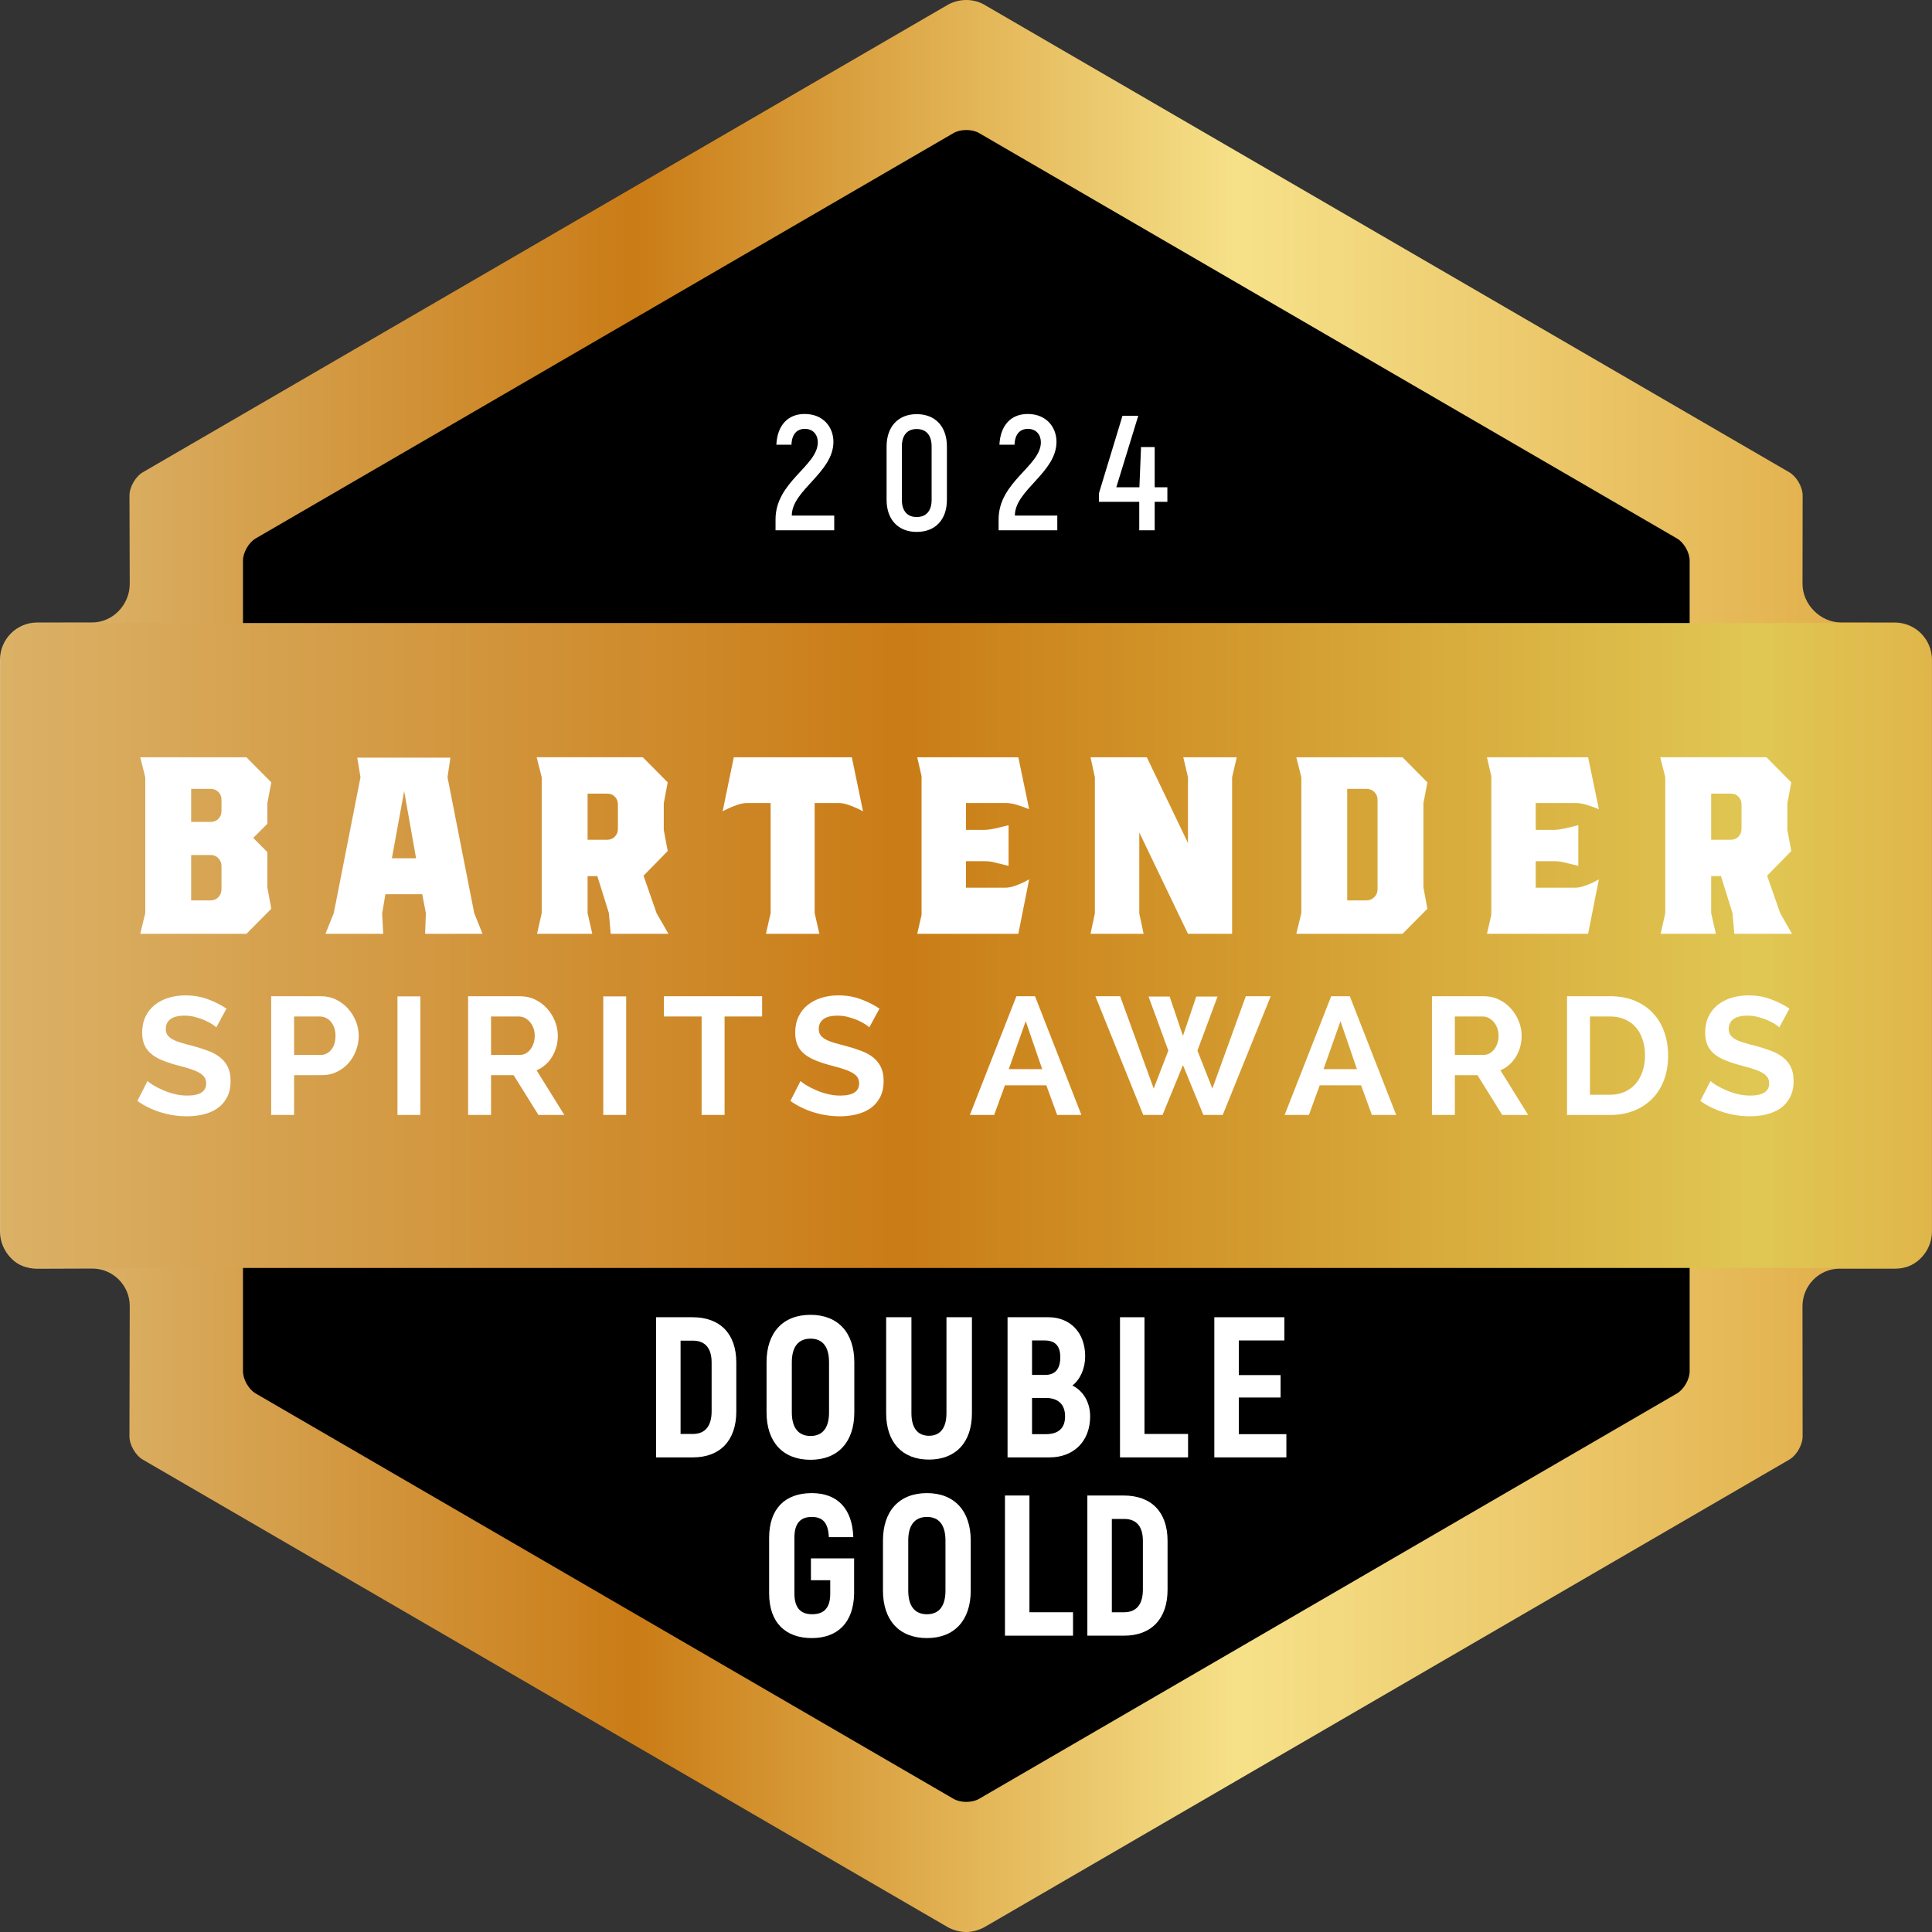 <?xml version="1.0" encoding="UTF-8" standalone="no"?>
<!DOCTYPE svg PUBLIC "-//W3C//DTD SVG 1.1//EN" "http://www.w3.org/Graphics/SVG/1.1/DTD/svg11.dtd">
<svg width="100%" height="100%" viewBox="0 0 1000 1000" version="1.1" xmlns="http://www.w3.org/2000/svg" xmlns:xlink="http://www.w3.org/1999/xlink" xml:space="preserve" xmlns:serif="http://www.serif.com/" style="fill-rule:evenodd;clip-rule:evenodd;stroke-linejoin:round;stroke-miterlimit:2;">
    <rect x="0" y="0" width="1000" height="1000" fill="#333333" stroke="none"/>
    <g transform="matrix(1,0,0,1,-39.614,-40.127)">
        <g>
            <clipPath id="_clip1">
                <path d="M529.397,43.073L113.559,284.56C109.742,286.772 106.628,292.2 106.628,296.629L106.766,342.388C106.766,353.078 98.022,362.305 87.391,362.305L58.838,362.345C48.227,362.345 39.614,371.011 39.614,381.694L39.614,677.48C39.614,688.162 48.227,696.828 58.838,696.828L87.391,696.73C98.022,696.73 106.766,705.408 106.766,716.092L106.614,783.576C106.614,787.998 109.742,793.433 113.559,795.644L529.631,1037.31C532.497,1039.01 536.149,1040.13 539.717,1040.13C543.328,1040.13 547.022,1038.93 549.902,1037.19L965.711,795.644C969.528,793.433 972.642,787.998 972.642,783.576L972.572,716.265C972.572,705.583 981.117,696.807 991.727,696.807L1020.38,696.828C1031,696.828 1039.61,688.162 1039.61,677.48L1039.61,381.694C1039.61,371.011 1031,362.345 1020.38,362.345L992.458,362.305C981.848,362.305 972.587,352.967 972.587,342.277L972.656,296.629C972.656,292.2 969.528,286.772 965.711,284.56L550.081,43.15C547.077,41.224 543.534,40.127 539.717,40.127C536.025,40.127 532.318,41.243 529.397,43.073Z" clip-rule="nonzero"/>
            </clipPath>
            <g clip-path="url(#_clip1)">
                <g transform="matrix(1000,0,0,-1000,39.614,540.126)">
                    <rect x="-0" y="-0.5" width="1" height="1" style="fill:url(#_Linear2);"/>
                </g>
                <g transform="matrix(1,0,0,1,914.173,676.045)">
                    <path d="M0,73.868L0,-345.746C0,-349.968 -2.977,-355.146 -6.601,-357.233L-367.799,-567.047C-371.437,-569.155 -377.362,-569.155 -381,-567.047L-742.197,-357.233C-745.815,-355.146 -748.791,-349.968 -748.791,-345.746L-748.791,73.868C-748.791,78.069 -745.829,83.241 -742.197,85.355L-381,295.162C-377.362,297.27 -371.437,297.27 -367.799,295.162L-6.615,85.355C-2.992,83.241 0,78.069 0,73.868Z" style="fill-rule:nonzero;"/>
                </g>
            </g>
        </g>
        <g transform="matrix(1120.17,0,0,-1120.17,-20.324,529.51)">
            <path d="M0.097,0.149C0.097,0.149 0.071,0.149 0.071,0.149C0.061,0.149 0.054,0.141 0.054,0.132L0.054,-0.132C0.054,-0.141 0.06,-0.149 0.069,-0.149L0.931,-0.149C0.939,-0.149 0.946,-0.141 0.946,-0.132L0.946,0.132C0.946,0.141 0.939,0.149 0.929,0.149C0.929,0.149 0.903,0.149 0.903,0.149L0.097,0.149Z" style="fill:url(#_Linear3);fill-rule:nonzero;"/>
        </g>
        <g>
            <clipPath id="_clip4">
                <path d="M529.397,43.073L113.559,284.56C109.742,286.772 106.628,292.2 106.628,296.629L106.766,342.388C106.766,353.078 98.022,362.305 87.391,362.305L58.838,362.345C48.227,362.345 39.614,371.011 39.614,381.694L39.614,677.48C39.614,688.162 48.227,696.828 58.838,696.828L87.391,696.73C98.022,696.73 106.766,705.408 106.766,716.092L106.614,783.576C106.614,787.998 109.742,793.433 113.559,795.644L529.631,1037.31C532.497,1039.01 536.149,1040.13 539.717,1040.13C543.328,1040.13 547.022,1038.93 549.902,1037.19L965.711,795.644C969.528,793.433 972.642,787.998 972.642,783.576L972.572,716.265C972.572,705.583 981.117,696.807 991.727,696.807L1020.38,696.828C1031,696.828 1039.61,688.162 1039.61,677.48L1039.61,381.694C1039.61,371.011 1031,362.345 1020.38,362.345L992.458,362.305C981.848,362.305 972.587,352.967 972.587,342.277L972.656,296.629C972.656,292.2 969.528,286.772 965.711,284.56L550.081,43.15C547.077,41.224 543.534,40.127 539.717,40.127C536.025,40.127 532.318,41.243 529.397,43.073Z" clip-rule="nonzero"/>
            </clipPath>
            <g clip-path="url(#_clip4)">
                <g transform="matrix(1,0,0,1,154.251,467.256)">
                    <path d="M0,21.054C0,19.556 -0.538,18.246 -1.599,17.109C-2.646,15.979 -3.996,15.418 -5.602,15.418L-15.696,15.418L-15.696,38.911L-5.602,38.911C-3.996,38.911 -2.646,38.349 -1.599,37.219C-0.538,36.096 0,34.773 0,33.282L0,21.054ZM0,-13.171C0,-14.792 -0.538,-16.145 -1.599,-17.212C-2.646,-18.259 -3.996,-18.807 -5.602,-18.807L-15.696,-18.807L-15.696,-1.705L-5.602,-1.705C-3.996,-1.705 -2.646,-2.225 -1.599,-3.292C-0.538,-4.367 0,-5.704 0,-7.34L0,-13.171ZM23.736,13.92L23.736,32.138L25.789,43.237L12.912,56.213L-42.051,56.213L-39.446,45.503L-39.446,-24.824L-42.051,-35.159L12.912,-35.159L25.789,-22.189L23.736,-11.285L23.736,-0.762L16.454,6.579L23.736,13.92Z" style="fill:white;fill-rule:nonzero;"/>
                </g>
                <g transform="matrix(1,0,0,1,242.459,471.396)">
                    <path d="M0,12.962L12.512,12.962L6.346,-21.816L0,12.962ZM42.616,41.356L46.908,52.073L17.19,52.073L17.577,41.356L15.708,31.576L-3.363,31.576L-5.045,41.543L-4.493,52.073L-34.39,52.073L-30.083,41.356L-16.255,-28.956L-17.935,-39.111L30.281,-39.111L28.787,-28.956L42.616,41.356Z" style="fill:white;fill-rule:nonzero;"/>
                </g>
                <g transform="matrix(1,0,0,1,359.447,499.026)">
                    <path d="M0,-42.5C0,-44.116 -0.538,-45.467 -1.599,-46.535C-2.646,-47.602 -3.996,-48.129 -5.602,-48.129L-15.696,-48.129L-15.696,-24.234L-5.602,-24.234C-3.996,-24.234 -2.646,-24.789 -1.599,-25.855C-0.538,-26.91 0,-28.276 0,-29.897L0,-42.5ZM26.162,24.443L-3.735,24.443L-4.672,13.719L-10.652,-5.442L-15.696,-5.442L-15.696,13.719L-13.271,24.443L-41.858,24.443L-39.446,13.719L-39.446,-56.593L-42.065,-66.943L12.892,-66.943L25.775,-53.958L23.736,-43.069L23.736,-29.337L25.775,-18.425L13.263,-5.635L19.995,13.719L26.162,24.443Z" style="fill:white;fill-rule:nonzero;"/>
                </g>
                <g transform="matrix(1,0,0,1,461.284,499.775)">
                    <path d="M0,-43.992L0,12.969L2.438,23.693L-25.218,23.693L-22.794,12.969L-22.794,-43.992L-35.127,-43.992C-36.615,-43.992 -38.262,-43.68 -40.081,-43.055C-41.893,-42.418 -43.512,-41.752 -44.938,-41.087C-46.385,-40.387 -47.274,-39.915 -47.653,-39.666L-41.851,-67.685L19.238,-67.685L25.039,-39.666C24.666,-39.915 23.757,-40.387 22.324,-41.087C20.89,-41.752 19.279,-42.418 17.474,-43.055C15.668,-43.68 14.014,-43.992 12.512,-43.992L0,-43.992Z" style="fill:white;fill-rule:nonzero;"/>
                </g>
                <g transform="matrix(1,0,0,1,559.965,455.971)">
                    <path d="M0,43.624C1.489,43.624 3.157,43.312 4.961,42.681C6.766,42.05 8.338,41.385 9.715,40.719C11.08,40.019 11.962,39.541 12.334,39.298L6.739,67.498L-45.599,67.498L-43.352,57.723L-43.352,-14.107L-45.599,-23.874L6.739,-23.874L12.334,2.995C11.452,2.627 9.744,2.003 7.208,1.13C4.631,0.257 2.495,-0.181 0.759,-0.181L-20.367,-0.181L-20.367,13.711L-11.024,13.711C-9.646,13.711 -7.73,13.47 -5.223,12.956L1.682,11.279L1.682,32.332L-5.223,30.639C-6.848,30.154 -8.791,29.905 -11.024,29.905L-20.367,29.905L-20.367,43.624L0,43.624Z" style="fill:white;fill-rule:nonzero;"/>
                </g>
                <g transform="matrix(1,0,0,1,677.346,513.126)">
                    <path d="M0,-70.694L0,10.342L-22.835,10.342L-48.038,-42.127L-48.038,-0.188L-45.806,10.342L-73.284,10.342L-71.038,-0.188L-71.038,-70.694L-73.284,-81.036L-44.138,-81.036L-22.835,-36.657L-22.835,-70.694L-25.259,-81.036L2.426,-81.036L0,-70.694Z" style="fill:white;fill-rule:nonzero;"/>
                </g>
                <g transform="matrix(1,0,0,1,752.629,501.473)">
                    <path d="M0,-47.388C0,-49.016 -0.552,-50.355 -1.682,-51.436C-2.812,-52.49 -4.12,-53.017 -5.595,-53.017L-15.696,-53.017L-15.696,4.694L-5.595,4.694C-4.12,4.694 -2.812,4.131 -1.682,3.001C-0.552,1.885 0,0.562 0,-0.943L0,-47.388ZM23.743,-45.51L23.743,-2.073L25.797,9.025L12.926,21.995L-42.044,21.995L-39.44,11.278L-39.44,-59.041L-42.044,-69.383L12.926,-69.383L25.797,-56.4L23.743,-45.51Z" style="fill:white;fill-rule:nonzero;"/>
                </g>
                <g transform="matrix(1,0,0,1,854.865,455.971)">
                    <path d="M0,43.624C1.501,43.624 3.155,43.312 4.96,42.681C6.779,42.05 8.337,41.385 9.728,40.719C11.093,40.019 11.961,39.541 12.333,39.298L6.752,67.498L-45.613,67.498L-43.354,57.723L-43.354,-14.107L-45.613,-23.874L6.752,-23.874L12.333,2.995C11.465,2.627 9.756,2.003 7.192,1.13C4.644,0.257 2.493,-0.181 0.758,-0.181L-20.368,-0.181L-20.368,13.711L-11.025,13.711C-9.646,13.711 -7.717,13.47 -5.222,12.956L1.681,11.279L1.681,32.332L-5.222,30.639C-6.849,30.154 -8.779,29.905 -11.025,29.905L-20.368,29.905L-20.368,43.624L0,43.624Z" style="fill:white;fill-rule:nonzero;"/>
                </g>
                <g transform="matrix(1,0,0,1,941.019,499.026)">
                    <path d="M0,-42.5C0,-44.116 -0.536,-45.467 -1.597,-46.535C-2.646,-47.602 -3.996,-48.129 -5.594,-48.129L-15.708,-48.129L-15.708,-24.234L-5.594,-24.234C-3.996,-24.234 -2.646,-24.789 -1.597,-25.855C-0.536,-26.91 0,-28.276 0,-29.897L0,-42.5ZM26.156,24.443L-3.734,24.443L-4.657,13.719L-10.651,-5.442L-15.708,-5.442L-15.708,13.719L-13.27,24.443L-41.865,24.443L-39.453,13.719L-39.453,-56.593L-42.071,-66.943L12.913,-66.943L25.77,-53.958L23.731,-43.069L23.731,-29.337L25.77,-18.425L13.257,-5.635L19.995,13.719L26.156,24.443Z" style="fill:white;fill-rule:nonzero;"/>
                </g>
                <g transform="matrix(1,0,0,1,151.577,601.377)">
                    <path d="M0,-29.494C-0.385,-29.89 -1.123,-30.444 -2.184,-31.144C-3.246,-31.838 -4.541,-32.509 -6.056,-33.182C-7.593,-33.834 -9.219,-34.409 -10.997,-34.86C-12.78,-35.337 -14.599,-35.553 -16.425,-35.553C-19.699,-35.553 -22.137,-34.936 -23.743,-33.737C-25.356,-32.524 -26.148,-30.833 -26.148,-28.635C-26.148,-27.366 -25.83,-26.298 -25.239,-25.466C-24.639,-24.649 -23.764,-23.893 -22.627,-23.269C-21.477,-22.631 -20.029,-22.056 -18.28,-21.537C-16.537,-21.003 -14.489,-20.469 -12.216,-19.887C-9.219,-19.075 -6.518,-18.202 -4.092,-17.293C-1.654,-16.365 0.413,-15.222 2.108,-13.828C3.804,-12.448 5.098,-10.791 6.03,-8.857C6.945,-6.938 7.393,-4.546 7.393,-1.718C7.393,1.569 6.787,4.383 5.554,6.72C4.321,9.055 2.667,10.955 0.614,12.383C-1.453,13.831 -3.865,14.886 -6.621,15.55C-9.377,16.223 -12.237,16.548 -15.22,16.548C-19.802,16.548 -24.35,15.848 -28.815,14.475C-33.299,13.083 -37.296,11.135 -40.852,8.591L-35.615,-1.718C-35.099,-1.204 -34.169,-0.518 -32.818,0.314C-31.461,1.16 -29.876,1.985 -28.029,2.81C-26.203,3.662 -24.15,4.369 -21.924,4.945C-19.699,5.52 -17.391,5.818 -15.048,5.818C-8.516,5.818 -5.244,3.704 -5.244,-0.504C-5.244,-1.898 -5.615,-3.041 -6.36,-3.971C-7.096,-4.892 -8.158,-5.69 -9.549,-6.39C-10.914,-7.083 -12.581,-7.707 -14.532,-8.302C-16.494,-8.871 -18.665,-9.475 -21.076,-10.112C-23.992,-10.923 -26.533,-11.803 -28.684,-12.746C-30.826,-13.703 -32.625,-14.806 -34.059,-16.095C-35.498,-17.343 -36.559,-18.853 -37.29,-20.587C-37.998,-22.32 -38.371,-24.365 -38.371,-26.721C-38.371,-29.835 -37.806,-32.62 -36.662,-35.039C-35.498,-37.466 -33.906,-39.476 -31.86,-41.106C-29.821,-42.714 -27.464,-43.941 -24.769,-44.773C-22.068,-45.612 -19.183,-46.042 -16.081,-46.042C-11.776,-46.042 -7.827,-45.362 -4.209,-43.996C-0.605,-42.645 2.557,-41.05 5.258,-39.185L0,-29.494Z" style="fill:white;fill-rule:nonzero;"/>
                </g>
                <g transform="matrix(1,0,0,1,191.83,586.863)">
                    <path d="M0,-0.708L13.787,-0.708C15.95,-0.708 17.79,-1.608 19.243,-3.39C20.704,-5.179 21.435,-7.598 21.435,-10.654C21.435,-12.208 21.208,-13.614 20.753,-14.855C20.29,-16.089 19.685,-17.144 18.94,-18.024C18.196,-18.87 17.321,-19.527 16.315,-19.958C15.309,-20.388 14.283,-20.602 13.263,-20.602L0,-20.602L0,-0.708ZM-11.852,30.369L-11.852,-31.077L14.035,-31.077C16.846,-31.077 19.444,-30.502 21.827,-29.302C24.198,-28.131 26.251,-26.578 27.974,-24.63C29.697,-22.703 31.04,-20.506 32.018,-18.065C32.983,-15.605 33.472,-13.136 33.472,-10.654C33.472,-8.055 33.024,-5.539 32.094,-3.092C31.17,-0.631 29.896,1.545 28.228,3.459C26.561,5.358 24.57,6.883 22.2,8.034C19.857,9.192 17.288,9.767 14.462,9.767L0,9.767L0,30.369L-11.852,30.369Z" style="fill:white;fill-rule:nonzero;"/>
                </g>
                <g transform="matrix(1,0,0,1,0,93.088)">
                    <rect x="245.339" y="462.775" width="11.858" height="61.362" style="fill:white;"/>
                </g>
                <g transform="matrix(1,0,0,1,293.77,586.863)">
                    <path d="M0,-0.708L14.876,-0.708C15.964,-0.708 16.984,-0.964 17.942,-1.477C18.892,-1.997 19.699,-2.711 20.388,-3.599C21.076,-4.499 21.621,-5.553 22.034,-6.766C22.427,-7.98 22.627,-9.276 22.627,-10.654C22.627,-12.104 22.407,-13.421 21.939,-14.641C21.477,-15.853 20.87,-16.908 20.098,-17.795C19.32,-18.69 18.431,-19.376 17.439,-19.881C16.432,-20.359 15.399,-20.602 14.372,-20.602L0,-20.602L0,-0.708ZM-11.865,30.369L-11.865,-31.077L15.144,-31.077C17.955,-31.077 20.539,-30.502 22.938,-29.302C25.321,-28.131 27.374,-26.578 29.097,-24.63C30.806,-22.703 32.142,-20.506 33.134,-18.065C34.099,-15.605 34.582,-13.136 34.582,-10.654C34.582,-6.683 33.596,-3.065 31.626,0.193C29.649,3.473 26.961,5.808 23.585,7.251L37.943,30.369L24.536,30.369L11.7,9.767L0,9.767L0,30.369L-11.865,30.369Z" style="fill:white;fill-rule:nonzero;"/>
                </g>
                <g transform="matrix(1,0,0,1,0,93.088)">
                    <rect x="351.861" y="462.775" width="11.858" height="61.362" style="fill:white;"/>
                </g>
                <g transform="matrix(1,0,0,1,434.088,606.751)">
                    <path d="M0,-40.497L-19.437,-40.497L-19.437,10.474L-31.322,10.474L-31.322,-40.497L-50.849,-40.497L-50.849,-50.971L0,-50.971L0,-40.497Z" style="fill:white;fill-rule:nonzero;"/>
                </g>
                <g transform="matrix(1,0,0,1,489.561,601.377)">
                    <path d="M0,-29.494C-0.387,-29.89 -1.13,-30.444 -2.177,-31.144C-3.253,-31.838 -4.548,-32.509 -6.049,-33.182C-7.593,-33.834 -9.219,-34.409 -10.997,-34.86C-12.789,-35.337 -14.594,-35.553 -16.427,-35.553C-19.692,-35.553 -22.146,-34.936 -23.743,-33.737C-25.342,-32.524 -26.155,-30.833 -26.155,-28.635C-26.155,-27.366 -25.839,-26.298 -25.232,-25.466C-24.639,-24.649 -23.772,-23.893 -22.627,-23.269C-21.47,-22.631 -20.036,-22.056 -18.287,-21.537C-16.537,-21.003 -14.498,-20.469 -12.21,-19.887C-9.219,-19.075 -6.518,-18.202 -4.094,-17.293C-1.64,-16.365 0.413,-15.222 2.122,-13.828C3.817,-12.448 5.112,-10.791 6.035,-8.857C6.958,-6.938 7.414,-4.546 7.414,-1.718C7.414,1.569 6.793,4.383 5.567,6.72C4.326,9.055 2.673,10.955 0.634,12.383C-1.461,13.831 -3.859,14.886 -6.628,15.55C-9.385,16.223 -12.237,16.548 -15.213,16.548C-19.802,16.548 -24.35,15.848 -28.815,14.475C-33.28,13.083 -37.297,11.135 -40.845,8.591L-35.609,-1.718C-35.099,-1.204 -34.169,-0.518 -32.818,0.314C-31.461,1.16 -29.862,1.985 -28.029,2.81C-26.21,3.662 -24.157,4.369 -21.924,4.945C-19.692,5.52 -17.391,5.818 -15.048,5.818C-8.516,5.818 -5.251,3.704 -5.251,-0.504C-5.251,-1.898 -5.609,-3.041 -6.353,-3.971C-7.096,-4.892 -8.158,-5.69 -9.536,-6.39C-10.915,-7.083 -12.581,-7.707 -14.525,-8.302C-16.496,-8.871 -18.673,-9.475 -21.085,-10.112C-23.992,-10.923 -26.542,-11.803 -28.677,-12.746C-30.827,-13.703 -32.618,-14.806 -34.066,-16.095C-35.478,-17.343 -36.553,-18.853 -37.269,-20.587C-38,-22.32 -38.344,-24.365 -38.344,-26.721C-38.344,-29.835 -37.787,-32.62 -36.642,-35.039C-35.478,-37.466 -33.901,-39.476 -31.86,-41.106C-29.821,-42.714 -27.464,-43.941 -24.764,-44.773C-22.077,-45.612 -19.169,-46.042 -16.082,-46.042C-11.769,-46.042 -7.813,-45.362 -4.216,-43.996C-0.607,-42.645 2.563,-41.05 5.278,-39.185L0,-29.494Z" style="fill:white;fill-rule:nonzero;"/>
                </g>
                <g transform="matrix(1,0,0,1,570.521,604.324)">
                    <path d="M0,-35.644L-8.764,-10.813L8.53,-10.813L0,-35.644ZM-28.911,12.908L-4.809,-48.552L4.823,-48.552L28.829,12.908L16.274,12.908L10.679,-2.426L-10.748,-2.426L-16.329,12.908L-28.911,12.908Z" style="fill:white;fill-rule:nonzero;"/>
                </g>
                <g transform="matrix(1,0,0,1,634.103,617.067)">
                    <path d="M0,-61.121L10.915,-61.121L17.805,-40.775L24.694,-61.121L35.705,-61.121L25.301,-33.15L33.033,-13.511L50.327,-61.287L63.239,-61.287L38.392,0.166L28.389,0.166L17.805,-25.621L7.235,0.166L-2.742,0.166L-27.518,-61.287L-14.702,-61.287L2.674,-13.511L10.239,-33.15L0,-61.121Z" style="fill:white;fill-rule:nonzero;"/>
                </g>
                <g transform="matrix(1,0,0,1,733.446,604.324)">
                    <path d="M0,-35.644L-8.765,-10.813L8.516,-10.813L0,-35.644ZM-28.911,12.908L-4.809,-48.552L4.823,-48.552L28.829,12.908L16.26,12.908L10.665,-2.426L-10.749,-2.426L-16.344,12.908L-28.911,12.908Z" style="fill:white;fill-rule:nonzero;"/>
                </g>
                <g transform="matrix(1,0,0,1,792.647,586.863)">
                    <path d="M0,-0.708L14.869,-0.708C15.958,-0.708 16.977,-0.964 17.928,-1.477C18.893,-1.997 19.692,-2.711 20.381,-3.599C21.071,-4.499 21.621,-5.553 22.02,-6.766C22.421,-7.98 22.627,-9.276 22.627,-10.654C22.627,-12.104 22.393,-13.421 21.939,-14.641C21.47,-15.853 20.863,-16.908 20.091,-17.795C19.307,-18.69 18.425,-19.376 17.431,-19.881C16.427,-20.359 15.392,-20.602 14.374,-20.602L0,-20.602L0,-0.708ZM-11.865,30.369L-11.865,-31.077L15.131,-31.077C17.942,-31.077 20.533,-30.502 22.931,-29.302C25.314,-28.131 27.368,-26.578 29.09,-24.63C30.799,-22.703 32.135,-20.506 33.129,-18.065C34.092,-15.605 34.575,-13.136 34.575,-10.654C34.575,-6.683 33.597,-3.065 31.612,0.193C29.642,3.473 26.955,5.808 23.578,7.251L37.938,30.369L24.529,30.369L11.7,9.767L0,9.767L0,30.369L-11.865,30.369Z" style="fill:white;fill-rule:nonzero;"/>
                </g>
                <g transform="matrix(1,0,0,1,891.066,586.579)">
                    <path d="M0,-0.152C0,-3.105 -0.399,-5.802 -1.212,-8.291C-2.012,-10.773 -3.198,-12.901 -4.74,-14.688C-6.284,-16.484 -8.186,-17.871 -10.473,-18.855C-12.72,-19.832 -15.282,-20.324 -18.148,-20.324L-28.483,-20.324L-28.483,20.187L-18.148,20.187C-15.227,20.187 -12.636,19.646 -10.363,18.614C-8.117,17.573 -6.215,16.139 -4.685,14.329C-3.183,12.506 -2.012,10.371 -1.212,7.882C-0.399,5.4 0,2.724 0,-0.152M-40.362,30.654L-40.362,-30.806L-18.148,-30.806C-13.16,-30.806 -8.805,-29.995 -5.043,-28.387C-1.281,-26.764 1.847,-24.581 4.383,-21.787C6.905,-19.021 8.793,-15.784 10.046,-12.055C11.327,-8.332 11.962,-4.374 11.962,-0.152C11.962,4.513 11.259,8.742 9.84,12.506C8.447,16.305 6.408,19.535 3.762,22.204C1.13,24.9 -2.025,26.987 -5.719,28.442C-9.439,29.92 -13.573,30.654 -18.148,30.654L-40.362,30.654Z" style="fill:white;fill-rule:nonzero;"/>
                </g>
                <g transform="matrix(1,0,0,1,960.575,601.377)">
                    <path d="M0,-29.494C-0.399,-29.89 -1.13,-30.444 -2.177,-31.144C-3.253,-31.838 -4.548,-32.509 -6.063,-33.182C-7.607,-33.834 -9.233,-34.409 -11.011,-34.86C-12.802,-35.337 -14.594,-35.553 -16.427,-35.553C-19.692,-35.553 -22.145,-34.936 -23.743,-33.737C-25.356,-32.524 -26.169,-30.833 -26.169,-28.635C-26.169,-27.366 -25.839,-26.298 -25.246,-25.466C-24.654,-24.649 -23.772,-23.893 -22.627,-23.269C-21.47,-22.631 -20.036,-22.056 -18.287,-21.537C-16.551,-21.003 -14.51,-20.469 -12.223,-19.887C-9.233,-19.075 -6.532,-18.202 -4.106,-17.293C-1.654,-16.365 0.399,-15.222 2.094,-13.828C3.789,-12.448 5.098,-10.791 6.021,-8.857C6.931,-6.938 7.4,-4.546 7.4,-1.718C7.4,1.569 6.78,4.383 5.54,6.72C4.314,9.055 2.646,10.955 0.607,12.383C-1.475,13.831 -3.872,14.886 -6.628,15.55C-9.385,16.223 -12.251,16.548 -15.213,16.548C-19.802,16.548 -24.35,15.848 -28.815,14.475C-33.294,13.083 -37.304,11.135 -40.873,8.591L-35.622,-1.718C-35.113,-1.204 -34.19,-0.518 -32.825,0.314C-31.475,1.16 -29.876,1.985 -28.043,2.81C-26.21,3.662 -24.157,4.369 -21.938,4.945C-19.692,5.52 -17.405,5.818 -15.062,5.818C-8.53,5.818 -5.251,3.704 -5.251,-0.504C-5.251,-1.898 -5.609,-3.041 -6.367,-3.971C-7.111,-4.892 -8.172,-5.69 -9.55,-6.39C-10.928,-7.083 -12.596,-7.707 -14.525,-8.302C-16.509,-8.871 -18.659,-9.475 -21.085,-10.112C-24.006,-10.923 -26.527,-11.803 -28.691,-12.746C-30.841,-13.703 -32.632,-14.806 -34.092,-16.095C-35.498,-17.343 -36.573,-18.853 -37.29,-20.587C-38.02,-22.32 -38.365,-24.365 -38.365,-26.721C-38.365,-29.835 -37.813,-32.62 -36.669,-35.039C-35.498,-37.466 -33.901,-39.476 -31.888,-41.106C-29.835,-42.714 -27.479,-43.941 -24.778,-44.773C-22.063,-45.612 -19.183,-46.042 -16.095,-46.042C-11.783,-46.042 -7.827,-45.362 -4.231,-43.996C-0.607,-42.645 2.55,-41.05 5.251,-39.185L0,-29.494Z" style="fill:white;fill-rule:nonzero;"/>
                </g>
            </g>
        </g>
        <g transform="matrix(1,0,0,1,398.264,734.048)">
            <path d="M0,48.295C6.284,48.295 9.683,44.253 9.683,36.584L9.683,11.297C9.683,3.835 6.284,-0 0,-0L-6.387,-0L-6.387,48.295L0,48.295ZM-19.057,-12.126L-0.206,-12.126C14.113,-12.126 22.457,-3.523 22.457,11.297L22.457,36.688C22.457,51.611 14.113,60.421 0,60.421L-19.057,60.421L-19.057,-12.126Z" style="fill:white;fill-rule:nonzero;"/>
        </g>
        <g transform="matrix(1,0,0,1,468.723,745.24)">
            <path d="M0,25.91L0,0.001C0,-7.876 -3.193,-12.229 -9.58,-12.229C-15.967,-12.229 -19.263,-7.876 -19.263,0.001L-19.263,25.91C-19.263,33.786 -15.967,38.139 -9.58,38.139C-3.193,38.139 0,33.786 0,25.91M-32.346,25.91L-32.346,0.001C-32.346,-15.338 -23.899,-24.562 -9.58,-24.562C4.635,-24.562 13.083,-15.338 13.083,0.001L13.083,25.91C13.083,41.248 4.635,50.472 -9.58,50.472C-23.899,50.472 -32.346,41.248 -32.346,25.91" style="fill:white;fill-rule:nonzero;"/>
        </g>
        <g transform="matrix(1,0,0,1,498.286,745.966)">
            <path d="M0,25.599L0,-24.044L13.083,-24.044L13.083,25.599C13.083,33.372 16.379,37.31 22.148,37.31C27.917,37.31 31.213,33.372 31.213,25.599L31.213,-24.044L44.398,-24.044L44.398,25.599C44.398,40.834 35.951,49.643 22.148,49.643C8.447,49.643 0,40.834 0,25.599" style="fill:white;fill-rule:nonzero;"/>
        </g>
        <g transform="matrix(1,0,0,1,590.893,743.168)">
            <path d="M0,30.055C0,23.734 -3.708,20.521 -10.096,20.521L-17.1,20.521L-17.1,39.28L-9.992,39.28C-3.399,39.28 0,36.17 0,30.055M-17.1,-9.223L-17.1,8.602L-10.198,8.602C-5.048,8.602 -2.473,5.39 -2.473,-0.517C-2.473,-6.322 -5.048,-9.223 -10.61,-9.223L-17.1,-9.223ZM12.979,30.055C12.979,43.01 4.43,51.301 -8.035,51.301L-29.771,51.301L-29.771,-21.246L-8.653,-21.246C2.679,-21.246 10.404,-13.265 10.404,-1.036C10.404,5.182 7.932,10.882 3.812,14.095C9.58,16.997 12.979,23.008 12.979,30.055" style="fill:white;fill-rule:nonzero;"/>
        </g>
        <g transform="matrix(1,0,0,1,654.553,734.048)">
            <path d="M0,48.295L0,60.421L-35.23,60.421L-35.23,-12.126L-22.56,-12.126L-22.56,48.295L0,48.295Z" style="fill:white;fill-rule:nonzero;"/>
        </g>
        <g transform="matrix(1,0,0,1,705.437,733.943)">
            <path d="M0,48.504L0,60.525L-37.29,60.525L-37.29,-12.021L-1.03,-12.021L-1.03,0.001L-24.619,0.001L-24.619,17.931L-2.987,17.931L-2.987,29.538L-24.619,29.538L-24.619,48.504L0,48.504Z" style="fill:white;fill-rule:nonzero;"/>
        </g>
        <g transform="matrix(1,0,0,1,437.716,836.069)">
            <path d="M0,28.813L0,0.001C0,-15.026 8.241,-23.11 22.044,-23.11C35.436,-23.11 43.059,-15.026 43.574,-0.309L30.903,-0.309C30.594,-7.667 27.813,-10.777 22.044,-10.777C16.276,-10.777 13.083,-7.564 13.083,0.001L13.083,28.813C13.083,36.378 16.379,39.591 22.25,39.591C28.328,39.591 31.625,36.378 31.625,29.02L31.625,21.972L21.632,21.972L21.632,10.676L43.986,10.676L43.986,29.02C43.677,43.737 35.642,51.923 22.044,51.923C8.344,51.923 0,43.737 0,28.813" style="fill:white;fill-rule:nonzero;"/>
        </g>
        <g transform="matrix(1,0,0,1,528.983,837.521)">
            <path d="M0,25.91L0,0.001C0,-7.876 -3.193,-12.229 -9.58,-12.229C-15.967,-12.229 -19.263,-7.876 -19.263,0.001L-19.263,25.91C-19.263,33.786 -15.967,38.139 -9.58,38.139C-3.193,38.139 0,33.786 0,25.91M-32.346,25.91L-32.346,0.001C-32.346,-15.338 -23.899,-24.562 -9.58,-24.562C4.635,-24.562 13.082,-15.338 13.082,0.001L13.082,25.91C13.082,41.248 4.635,50.472 -9.58,50.472C-23.899,50.472 -32.346,41.248 -32.346,25.91" style="fill:white;fill-rule:nonzero;"/>
        </g>
        <g transform="matrix(1,0,0,1,595.013,826.329)">
            <path d="M0,48.294L0,60.42L-35.23,60.42L-35.23,-12.126L-22.56,-12.126L-22.56,48.294L0,48.294Z" style="fill:white;fill-rule:nonzero;"/>
        </g>
        <g transform="matrix(1,0,0,1,621.485,826.329)">
            <path d="M0,48.294C6.283,48.294 9.683,44.253 9.683,36.583L9.683,11.296C9.683,3.834 6.283,-0.001 0,-0.001L-6.387,-0.001L-6.387,48.294L0,48.294ZM-19.058,-12.126L-0.206,-12.126C14.112,-12.126 22.456,-3.524 22.456,11.296L22.456,36.687C22.456,51.61 14.112,60.42 0,60.42L-19.058,60.42L-19.058,-12.126Z" style="fill:white;fill-rule:nonzero;"/>
        </g>
        <g transform="matrix(1,0,0,1,441.032,260.074)">
            <path d="M0,48.855C0,29.38 21.879,21.252 21.879,8.975C21.879,5.25 19.607,2.032 15.147,2.032C11.024,2.032 8.415,4.826 8.247,10.245L0.42,10.245C0.925,0.169 6.396,-5.673 15.063,-5.673C24.825,-5.673 29.958,1.27 29.958,8.721C29.958,24.724 8.415,33.699 8.415,46.907L30.379,46.907L30.379,54.528L0,54.528L0,48.855Z" style="fill:white;fill-rule:nonzero;"/>
        </g>
        <g transform="matrix(1,0,0,1,521.819,271.082)">
            <path d="M0,27.771L0,0.168C0,-5.674 -2.777,-8.891 -7.742,-8.891C-12.623,-8.891 -15.4,-5.674 -15.4,0.168L-15.4,27.771C-15.4,33.444 -12.623,36.662 -7.742,36.662C-2.777,36.662 0,33.444 0,27.771M-23.31,27.771L-23.31,0.168C-23.31,-10.162 -17.251,-16.596 -7.742,-16.596C1.936,-16.596 7.911,-10.162 7.911,0.168L7.911,27.771C7.911,38.017 1.936,44.367 -7.742,44.367C-17.251,44.367 -23.31,38.017 -23.31,27.771" style="fill:white;fill-rule:nonzero;"/>
        </g>
        <g transform="matrix(1,0,0,1,556.491,260.074)">
            <path d="M0,48.855C0,29.38 21.88,21.252 21.88,8.975C21.88,5.25 19.607,2.032 15.147,2.032C11.023,2.032 8.415,4.826 8.247,10.245L0.421,10.245C0.926,0.169 6.396,-5.673 15.063,-5.673C24.825,-5.673 29.958,1.27 29.958,8.721C29.958,24.724 8.415,33.699 8.415,46.907L30.379,46.907L30.379,54.528L0,54.528L0,48.855Z" style="fill:white;fill-rule:nonzero;"/>
        </g>
        <g transform="matrix(1,0,0,1,643.843,270.065)">
            <path d="M0,29.804L-6.563,29.804L-6.563,44.537L-14.559,44.537L-14.559,29.804L-35.428,29.804L-35.428,25.401L-23.227,-14.733L-15.063,-14.733L-26.424,22.268L-14.475,22.268L-13.633,1.439L-6.563,1.439L-6.563,22.268L0,22.268L0,29.804Z" style="fill:white;fill-rule:nonzero;"/>
        </g>
    </g>
    <defs>
        <linearGradient id="_Linear2" x1="0" y1="0" x2="1" y2="0" gradientUnits="userSpaceOnUse" gradientTransform="matrix(1,-0,0,-1,0,-4.18e-07)"><stop offset="0" style="stop-color:rgb(221,184,113);stop-opacity:1"/><stop offset="0.01" style="stop-color:rgb(221,184,113);stop-opacity:1"/><stop offset="0.33" style="stop-color:rgb(202,124,22);stop-opacity:1"/><stop offset="0.64" style="stop-color:rgb(246,225,137);stop-opacity:1"/><stop offset="1" style="stop-color:rgb(223,168,67);stop-opacity:1"/></linearGradient>
        <linearGradient id="_Linear3" x1="0" y1="0" x2="1" y2="0" gradientUnits="userSpaceOnUse" gradientTransform="matrix(1,0,0,-1,0,-3.44411e-07)"><stop offset="0" style="stop-color:rgb(221,184,113);stop-opacity:1"/><stop offset="0.01" style="stop-color:rgb(221,184,113);stop-opacity:1"/><stop offset="0.47" style="stop-color:rgb(202,124,22);stop-opacity:1"/><stop offset="0.86" style="stop-color:rgb(224,199,83);stop-opacity:1"/><stop offset="1" style="stop-color:rgb(223,168,67);stop-opacity:1"/></linearGradient>
    </defs>
</svg>
